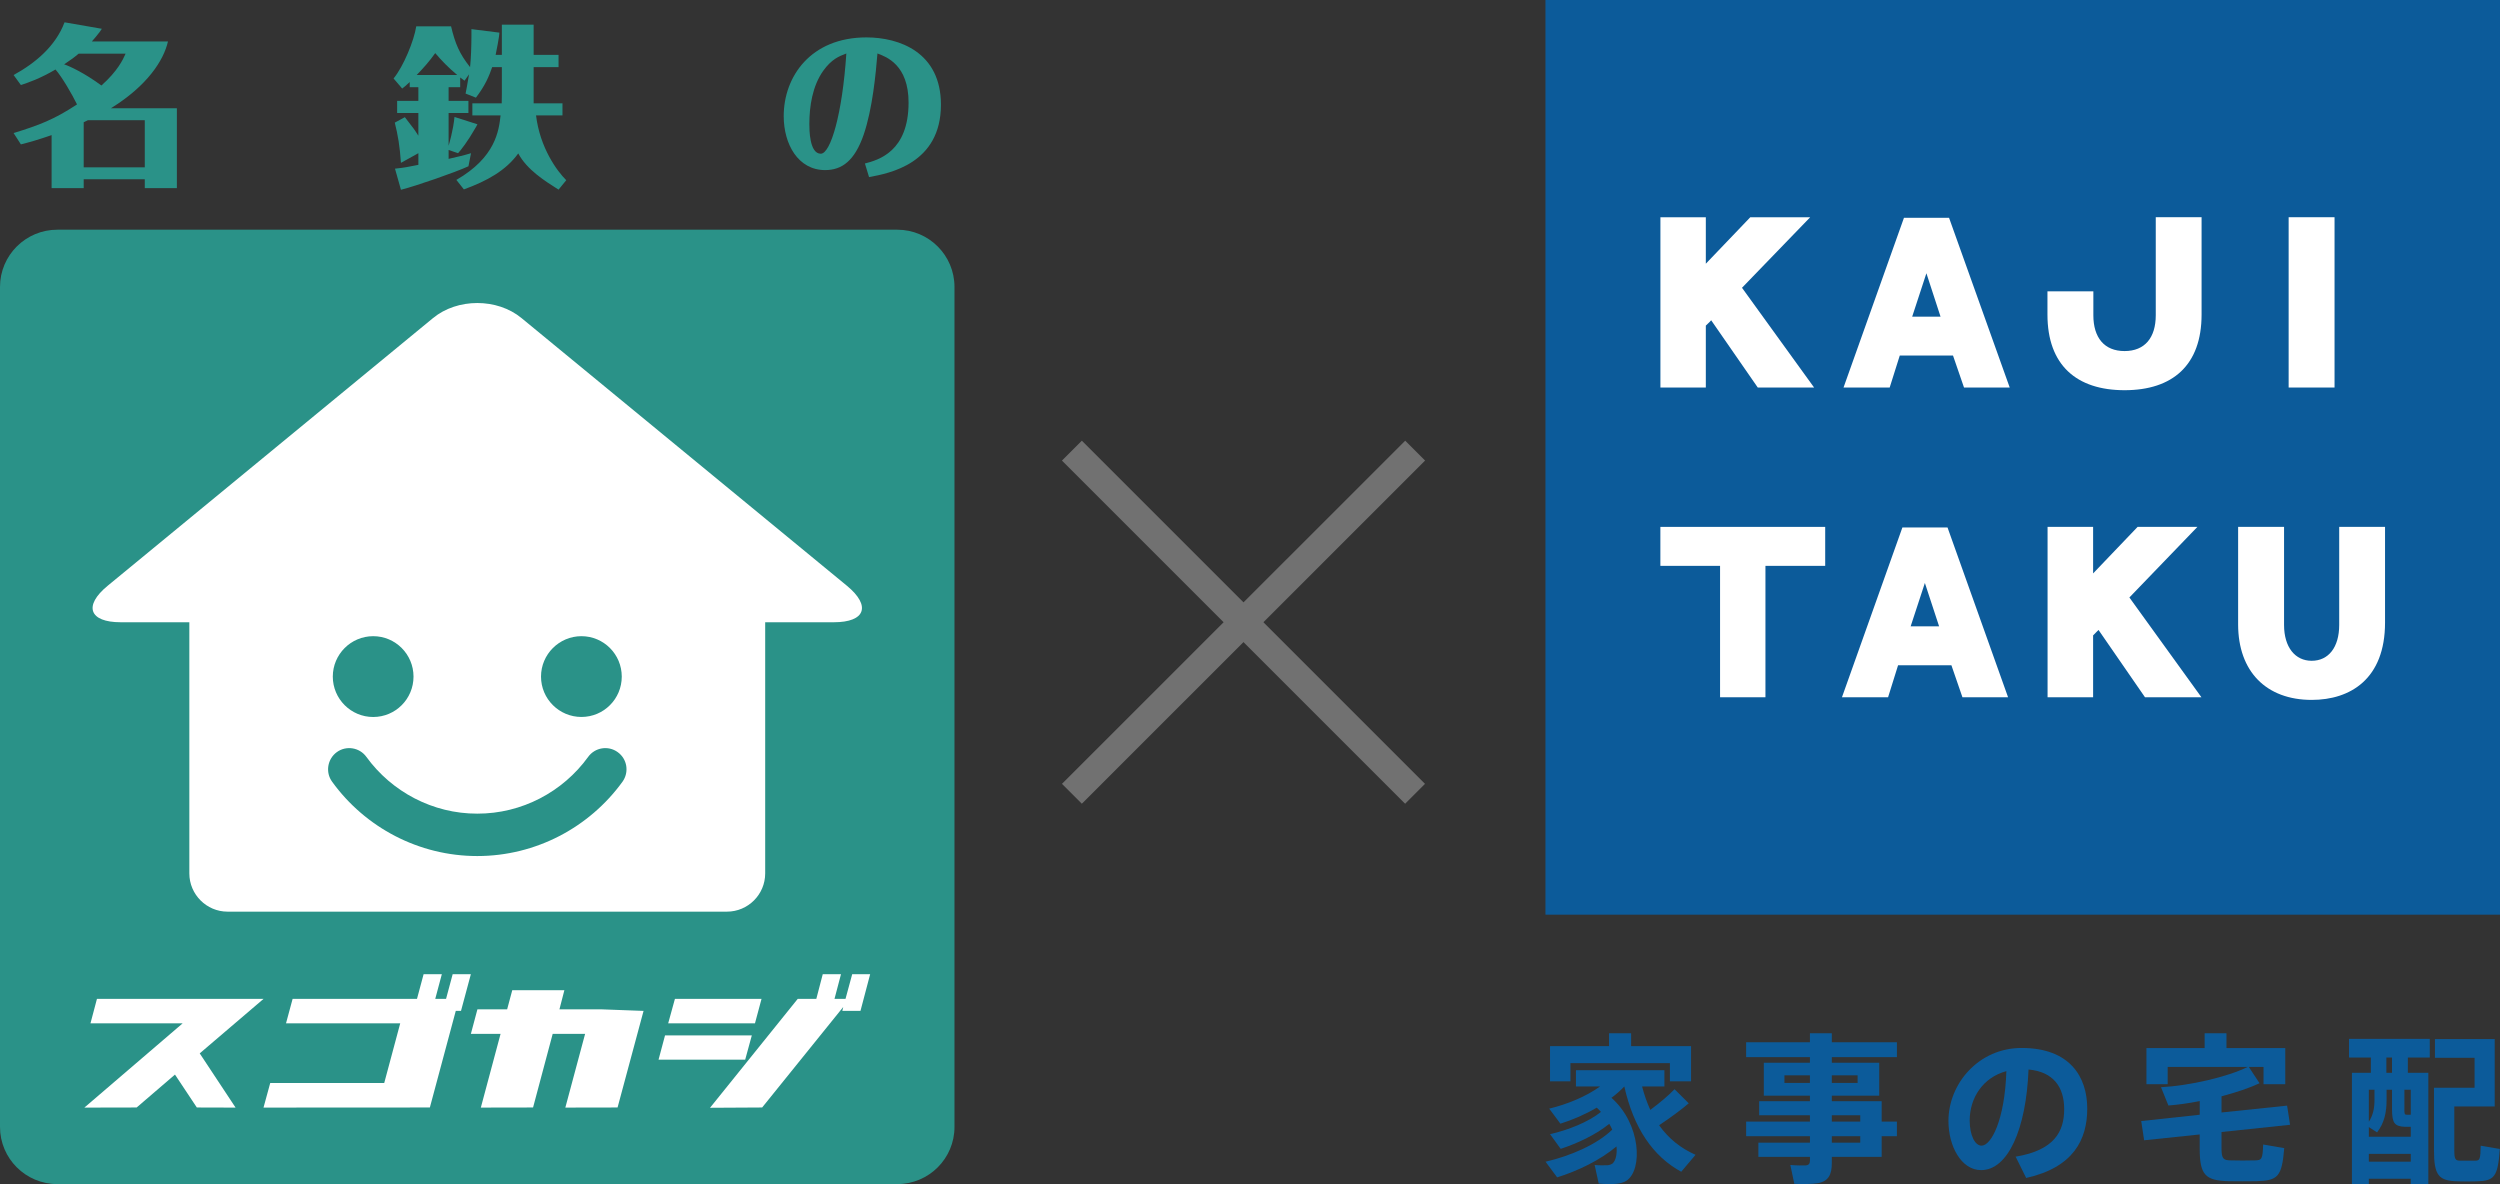 <?xml version="1.0" encoding="utf-8"?>
<!-- Generator: Adobe Illustrator 27.6.1, SVG Export Plug-In . SVG Version: 6.00 Build 0)  -->
<svg version="1.1" id="レイヤー_1" xmlns="http://www.w3.org/2000/svg" xmlns:xlink="http://www.w3.org/1999/xlink" x="0px"
	 y="0px" viewBox="0 0 154.311 73.088" style="enable-background:new 0 0 154.311 73.088;" xml:space="preserve">
<rect x="0" y="0" width="154.311" height="73.088" fill="#333333" stroke="none"/>
<style type="text/css">
	.st0{fill:#0C5B9A;}
	.st1{fill:#FFFFFF;}
	.st2{fill:#2A9288;}
	.st3{fill:none;stroke:#717171;stroke-width:1.735;stroke-miterlimit:10;}
</style>
<g>
	<path class="st0" d="M96.114,72.672l-0.716-0.966c1.519-0.35,3.172-1.06,4.116-1.98
		c-0.05-0.116-0.111-0.241-0.184-0.359c-0.827,0.678-1.967,1.203-2.997,1.546
		l-0.657-0.907c1.103-0.25,2.365-0.746,3.142-1.373
		c-0.079-0.093-0.17-0.182-0.259-0.266c-0.7,0.416-1.492,0.755-2.244,0.991
		l-0.691-0.928c1.098-0.264,2.269-0.741,3.138-1.369h-1.487v-1.003h5.459v1.003
		h-1.378c0.141,0.534,0.309,1.014,0.509,1.446
		c0.602-0.446,1.148-0.912,1.496-1.276l0.875,0.869
		c-0.455,0.393-1.114,0.878-1.828,1.355c0.589,0.83,1.344,1.426,2.249,1.824
		l-0.884,1.046c-1.742-0.948-2.935-2.688-3.513-5.264
		c-0.239,0.25-0.498,0.487-0.796,0.7c1.83,1.614,1.944,4.452,0.925,5.121
		c-0.189,0.114-0.407,0.17-0.648,0.191c-0.261,0.025-0.744,0.016-1.062-0.018
		l-0.25-1.146c0.239,0.025,0.639,0.025,0.814,0.014
		c0.109-0.014,0.221-0.055,0.303-0.116c0.193-0.196,0.277-0.578,0.232-1.044
		C98.766,71.61,97.399,72.272,96.114,72.672 M99.318,64.573v-0.796h1.362v0.796
		h3.699v2.171h-1.305v-1.123h-6.139v1.123h-1.26v-2.171H99.318z"/>
	<path class="st0" d="M111.717,69.229v-0.391h-3.133v-0.866h3.133v-0.343h-2.847v-2.033
		h2.847v-0.346h-3.938v-0.916h3.938v-0.557h1.351v0.557h4.018v0.916h-4.018v0.346
		h2.926v2.033h-2.926v0.343h3.076v1.257h0.941v0.903h-0.941v1.276h-3.076v0.377
		c0,0.734-0.216,1.144-0.894,1.251c-0.3,0.052-0.957,0.061-1.421,0.036
		l-0.245-1.164c0.332,0.034,0.789,0.034,0.96,0.025
		c0.191-0.016,0.25-0.127,0.25-0.307V71.408h-3.183v-0.878h3.183V70.132h-3.938
		v-0.903H111.717z M110.143,66.842h1.573v-0.468h-1.573V66.842z M114.659,66.374
		h-1.592v0.468h1.592V66.374z M114.823,68.838h-1.755v0.391h1.755V68.838z
		 M113.068,70.53h1.755V70.132h-1.755V70.53z"/>
	<path class="st0" d="M120.266,69.192c0-2.303,1.864-4.507,4.518-4.507
		c2.974,0,4.05,1.776,4.05,3.745c0,1.903-0.846,3.627-3.77,4.279l-0.65-1.314
		c2.392-0.396,2.997-1.551,2.997-2.933c0-1.353-0.657-2.308-2.201-2.447
		c-0.145,3.702-1.278,6.21-2.926,6.21c-1.23,0-2.017-1.487-2.017-3.029V69.192z
		 M121.578,69.16c0,0.912,0.325,1.555,0.73,1.555
		c0.596,0,1.432-1.56,1.535-4.6C122.398,66.505,121.578,67.762,121.578,69.16"/>
	<path class="st0" d="M135.776,68.807v-0.844c-0.671,0.134-1.333,0.227-1.933,0.273
		l-0.457-1.128c1.787-0.098,4.097-0.634,5.35-1.251h-4.939v1.066h-1.31v-2.231
		h3.592v-0.916h1.348v0.916h3.629v2.231h-1.342v-1.066h-0.907l0.662,1.005
		c-0.625,0.293-1.46,0.573-2.347,0.805v1l4.047-0.423l0.184,1.182
		l-4.232,0.446v1.007c0,0.643,0.114,0.737,0.56,0.744
		c0.425,0.009,1.066,0.018,1.503,0c0.425-0.007,0.473-0.068,0.507-0.978
		l1.301,0.223c-0.145,1.778-0.396,1.999-1.71,2.04
		c-0.518,0.009-1.223,0.009-1.721,0c-1.451-0.041-1.787-0.389-1.787-2.028v-0.857
		l-3.429,0.359l-0.18-1.187L135.776,68.807z"/>
	<path class="st0" d="M146.215,72.758v0.33h-1.044v-6.871h1.169v-0.941h-1.348v-1.151
		h4.984v1.151h-1.353v0.941h1.264v6.871h-1.085v-0.33H146.215z M148.803,70.164
		v-0.612h-0.35c-0.664-0.025-0.807-0.243-0.807-1.103v-1.187H147.309v0.653
		c0,0.725-0.13,1.394-0.587,1.98l-0.507-0.327v0.596H148.803z M146.563,67.904
		v-0.641h-0.348v1.976C146.481,68.831,146.563,68.395,146.563,67.904 M148.803,71.223
		h-2.588v0.482h2.588V71.223z M147.645,65.275h-0.348v0.941h0.348V65.275z
		 M148.409,68.449c0,0.316,0.011,0.357,0.148,0.357h0.246v-1.544h-0.393V68.449z
		 M150.977,67.14h0.512h1.253v-1.849h-2.446v-1.155h3.688v4.159h-2.494v2.658
		c0,0.614,0.059,0.682,0.366,0.689h0.923c0.284-0.007,0.323-0.066,0.341-0.923
		l1.18,0.2c-0.123,1.753-0.346,1.962-1.426,1.999
		c-0.35,0.011-0.825,0.011-1.139,0c-1.225-0.027-1.5-0.357-1.5-1.965v-3.813
		H150.977z"/>
	<rect x="95.393" class="st0" width="58.918" height="56.458"/>
	<rect x="141.265" y="13.408" class="st1" width="2.833" height="10.512"/>
	<polygon class="st1" points="112.659,34.927 108.971,34.927 108.971,43.038 106.17,43.038 
		106.17,34.927 102.486,34.927 102.486,32.522 112.659,32.522 	"/>
	<path class="st1" d="M123.948,43.04l-3.738-10.482h-2.786l-3.731,10.482h2.847
		l0.618-1.978h0.578h2.713l0.682,1.978H123.948z M118.812,35.984l0.878,2.676
		h-1.756L118.812,35.984z"/>
	<path class="st1" d="M124.049,23.921l-3.745-10.478h-2.783l-3.731,10.478h2.849
		l0.623-1.976h0.573h2.713l0.68,1.976H124.049z M118.906,16.866l0.873,2.681h-1.751
		L118.906,16.866z"/>
	<path class="st1" d="M147.215,38.431c0,3.474-2.137,4.77-4.527,4.77
		c-2.797,0-4.541-1.744-4.541-4.663v-6.016h2.835v6.053
		c0,1.385,0.691,2.212,1.705,2.212c1.035,0,1.699-0.828,1.699-2.212v-6.053h2.829
		V38.431z"/>
	<path class="st1" d="M133.063,13.404v6.053c0,1.385-0.673,2.212-1.926,2.212
		c-1.251,0-1.926-0.828-1.926-2.212v-1.473h-2.833v1.435
		c0,3.117,1.794,4.666,4.759,4.666c2.97,0,4.754-1.548,4.754-4.666v-6.014H133.063z
		"/>
	<polygon class="st1" points="135.883,43.039 131.435,36.879 135.633,32.522 131.942,32.522 
		129.196,35.394 129.196,32.522 126.385,32.522 126.385,43.039 129.196,43.039 
		129.196,39.219 129.437,38.975 129.53,38.884 132.399,43.039 	"/>
	<polygon class="st1" points="111.974,23.92 107.524,17.763 111.733,13.409 108.036,13.409 
		105.291,16.278 105.291,13.409 102.488,13.409 102.488,23.92 105.291,23.92 
		105.291,20.098 105.535,19.864 105.621,19.768 108.497,23.92 	"/>
	<path class="st2" d="M55.382,73.088H3.54C1.585,73.088,0,71.508,0,69.557V17.709
		c0-1.949,1.585-3.531,3.54-3.531h51.842c1.951,0,3.533,1.583,3.533,3.531v51.849
		C58.916,71.508,57.333,73.088,55.382,73.088"/>
	<path class="st1" d="M44.871,56.271H14.043c-1.294,0-2.356-1.062-2.356-2.358V35.316
		c0-1.294,1.062-2.36,2.356-2.36h30.828c1.303,0,2.36,1.066,2.36,2.36v18.597
		C47.231,55.209,46.174,56.271,44.871,56.271"/>
	<path class="st1" d="M26.728,19.633c1.505-1.239,3.961-1.239,5.462,0l20.089,16.526
		c1.498,1.237,1.139,2.249-0.807,2.249H7.449c-1.944,0-2.31-1.012-0.807-2.249
		L26.728,19.633z"/>
	<path class="st2" d="M25.524,41.762c0-1.373-1.112-2.494-2.488-2.494
		c-1.376,0-2.494,1.121-2.494,2.494c0,1.378,1.119,2.494,2.494,2.494
		C24.412,44.256,25.524,43.14,25.524,41.762"/>
	<path class="st2" d="M35.888,39.268c-1.371,0-2.494,1.119-2.494,2.494
		c0,1.378,1.123,2.492,2.494,2.492c1.378,0,2.49-1.114,2.49-2.492
		C38.377,40.387,37.266,39.268,35.888,39.268"/>
	<path class="st2" d="M36.3,46.723c-1.558,2.153-4.088,3.504-6.84,3.499
		c-2.744,0.005-5.277-1.346-6.842-3.499c-0.423-0.589-1.244-0.721-1.826-0.3
		c-0.582,0.423-0.719,1.246-0.291,1.83c2.04,2.822,5.352,4.586,8.959,4.586
		c3.609,0,6.919-1.764,8.966-4.591c0.418-0.589,0.291-1.403-0.303-1.826
		C37.539,46.002,36.725,46.134,36.3,46.723"/>
	<polygon class="st1" points="12.149,68.359 10.8,66.328 8.435,68.359 5.207,68.366 
		11.273,63.166 5.584,63.166 5.984,61.656 16.266,61.656 12.328,65.019 
		14.541,68.366 	"/>
	<polygon class="st1" points="28.455,62.397 28.132,62.397 26.533,68.359 16.265,68.365 
		16.679,66.849 23.716,66.849 24.703,63.165 17.654,63.165 18.061,61.656 
		25.738,61.656 26.147,60.13 27.272,60.13 26.865,61.656 27.532,61.656 
		27.941,60.13 29.064,60.13 	"/>
	<polygon class="st1" points="39.723,62.397 38.119,68.359 34.895,68.365 36.116,63.813 
		34.115,63.813 32.903,68.359 29.679,68.365 30.898,63.813 29.065,63.813 
		29.468,62.301 31.303,62.301 31.619,61.119 34.836,61.119 34.531,62.301 
		37.137,62.301 	"/>
	<path class="st1" d="M45.996,65.409h-5.348l0.4-1.498h5.357L45.996,65.409z
		 M46.6,63.165h-5.357l0.416-1.51h5.346L46.6,63.165z M53.71,60.13
		l-0.598,2.267h-1.121l0.057-0.241l-5.005,6.203l-3.217,0.018l5.412-6.721h1.148
		l0.398-1.526h1.126l-0.402,1.526h0.68l0.414-1.526H53.71z"/>
	<path class="st2" d="M0.839,4.631c1.371-0.75,2.601-1.803,3.145-3.254l2.303,0.4
		c-0.107,0.191-0.543,0.703-0.618,0.784h4.698
		c-0.261,1.146-1.253,2.717-3.52,4.12h4.07v4.93H8.936v-0.546H5.166v0.546
		H3.185V8.339C2.38,8.619,1.83,8.776,1.289,8.912L0.839,8.212
		c1.573-0.484,2.501-0.834,3.915-1.767C4.445,5.815,3.835,4.76,3.426,4.29
		C2.428,4.874,1.719,5.106,1.289,5.249L0.839,4.631z M4.852,3.314
		C4.563,3.56,4.318,3.73,3.958,3.971c0.359,0.118,1.28,0.55,2.301,1.307
		C7.26,4.387,7.594,3.676,7.751,3.314H4.852z M8.936,10.327V7.418H5.429
		C5.391,7.439,5.207,7.528,5.166,7.546v2.781H8.936z"/>
	<path class="st2" d="M30.977,1.523h1.962v1.864h1.537v0.757h-1.537v2.235h1.78v0.744
		H33.087c0.243,2.012,1.305,3.447,1.865,4l-0.475,0.582
		c-0.853-0.539-1.951-1.228-2.488-2.235c-0.766,1.057-1.917,1.696-3.356,2.221
		l-0.464-0.587c2.424-1.396,2.622-3.035,2.729-3.981h-1.742V6.38h1.812
		c0-0.148,0.009-0.414,0.009-0.564V4.144h-0.598
		c-0.187,0.539-0.412,1.11-1.003,1.885L28.738,5.775
		c0.043-0.2,0.095-0.496,0.214-1.187L28.672,4.981
		c-0.039-0.034-0.223-0.168-0.266-0.2v0.603h-0.716V6.225h1.223v0.75h-1.223
		v2.024c0.034-0.123,0.28-0.93,0.364-1.78l1.414,0.452
		c-0.025,0.068-0.098,0.182-0.123,0.227c-0.48,0.839-0.873,1.335-1.071,1.558
		l-0.584-0.2v0.55c0.425-0.098,1.023-0.234,1.383-0.35l-0.159,0.807
		c-0.83,0.382-3.238,1.216-4.166,1.451l-0.368-1.303
		c0.587-0.064,0.78-0.102,1.444-0.236V9.456l-1.076,0.596
		c-0.07-1.028-0.186-1.712-0.38-2.483l0.621-0.337
		c0.568,0.721,0.6,0.78,0.834,1.144V6.975h-1.31V6.225h1.31V5.384h-0.534
		V5.065c-0.264,0.246-0.332,0.298-0.464,0.4l-0.532-0.621
		C24.906,4.099,25.557,2.507,25.693,1.625h2.149
		c0.248,1.053,0.512,1.689,1.173,2.519c0.057-0.5,0.084-1.378,0.084-1.903v-0.443
		l1.724,0.216c0,0.239-0.191,1.194-0.23,1.373h0.384V1.523z M28.224,4.631
		c-0.568-0.475-0.955-0.88-1.36-1.353c-0.346,0.493-0.734,0.93-1.146,1.353
		H28.224z"/>
	<path class="st2" d="M53.387,10.092c0.83-0.218,2.694-0.73,2.694-3.761
		c0-2.328-1.369-2.824-1.921-3.031c-0.1,1.221-0.302,3.42-0.857,5.034
		c-0.555,1.587-1.332,2.165-2.371,2.165c-1.674,0-2.558-1.603-2.558-3.331
		c0-2.442,1.669-4.859,5.107-4.859c2.021,0,4.598,0.912,4.598,4.154
		c0,3.643-3.186,4.236-4.438,4.468L53.387,10.092z M50.81,4.374
		c-0.664,0.944-0.853,2.181-0.853,3.279c0,0.332,0,1.835,0.705,1.835
		c0.602,0,1.33-2.426,1.578-6.187C51.784,3.473,51.327,3.655,50.81,4.374"/>
	<line class="st3" x1="66.162" y1="27.815" x2="87.344" y2="48.997"/>
	<line class="st3" x1="66.162" y1="48.996" x2="87.349" y2="27.815"/>
</g>
</svg>
